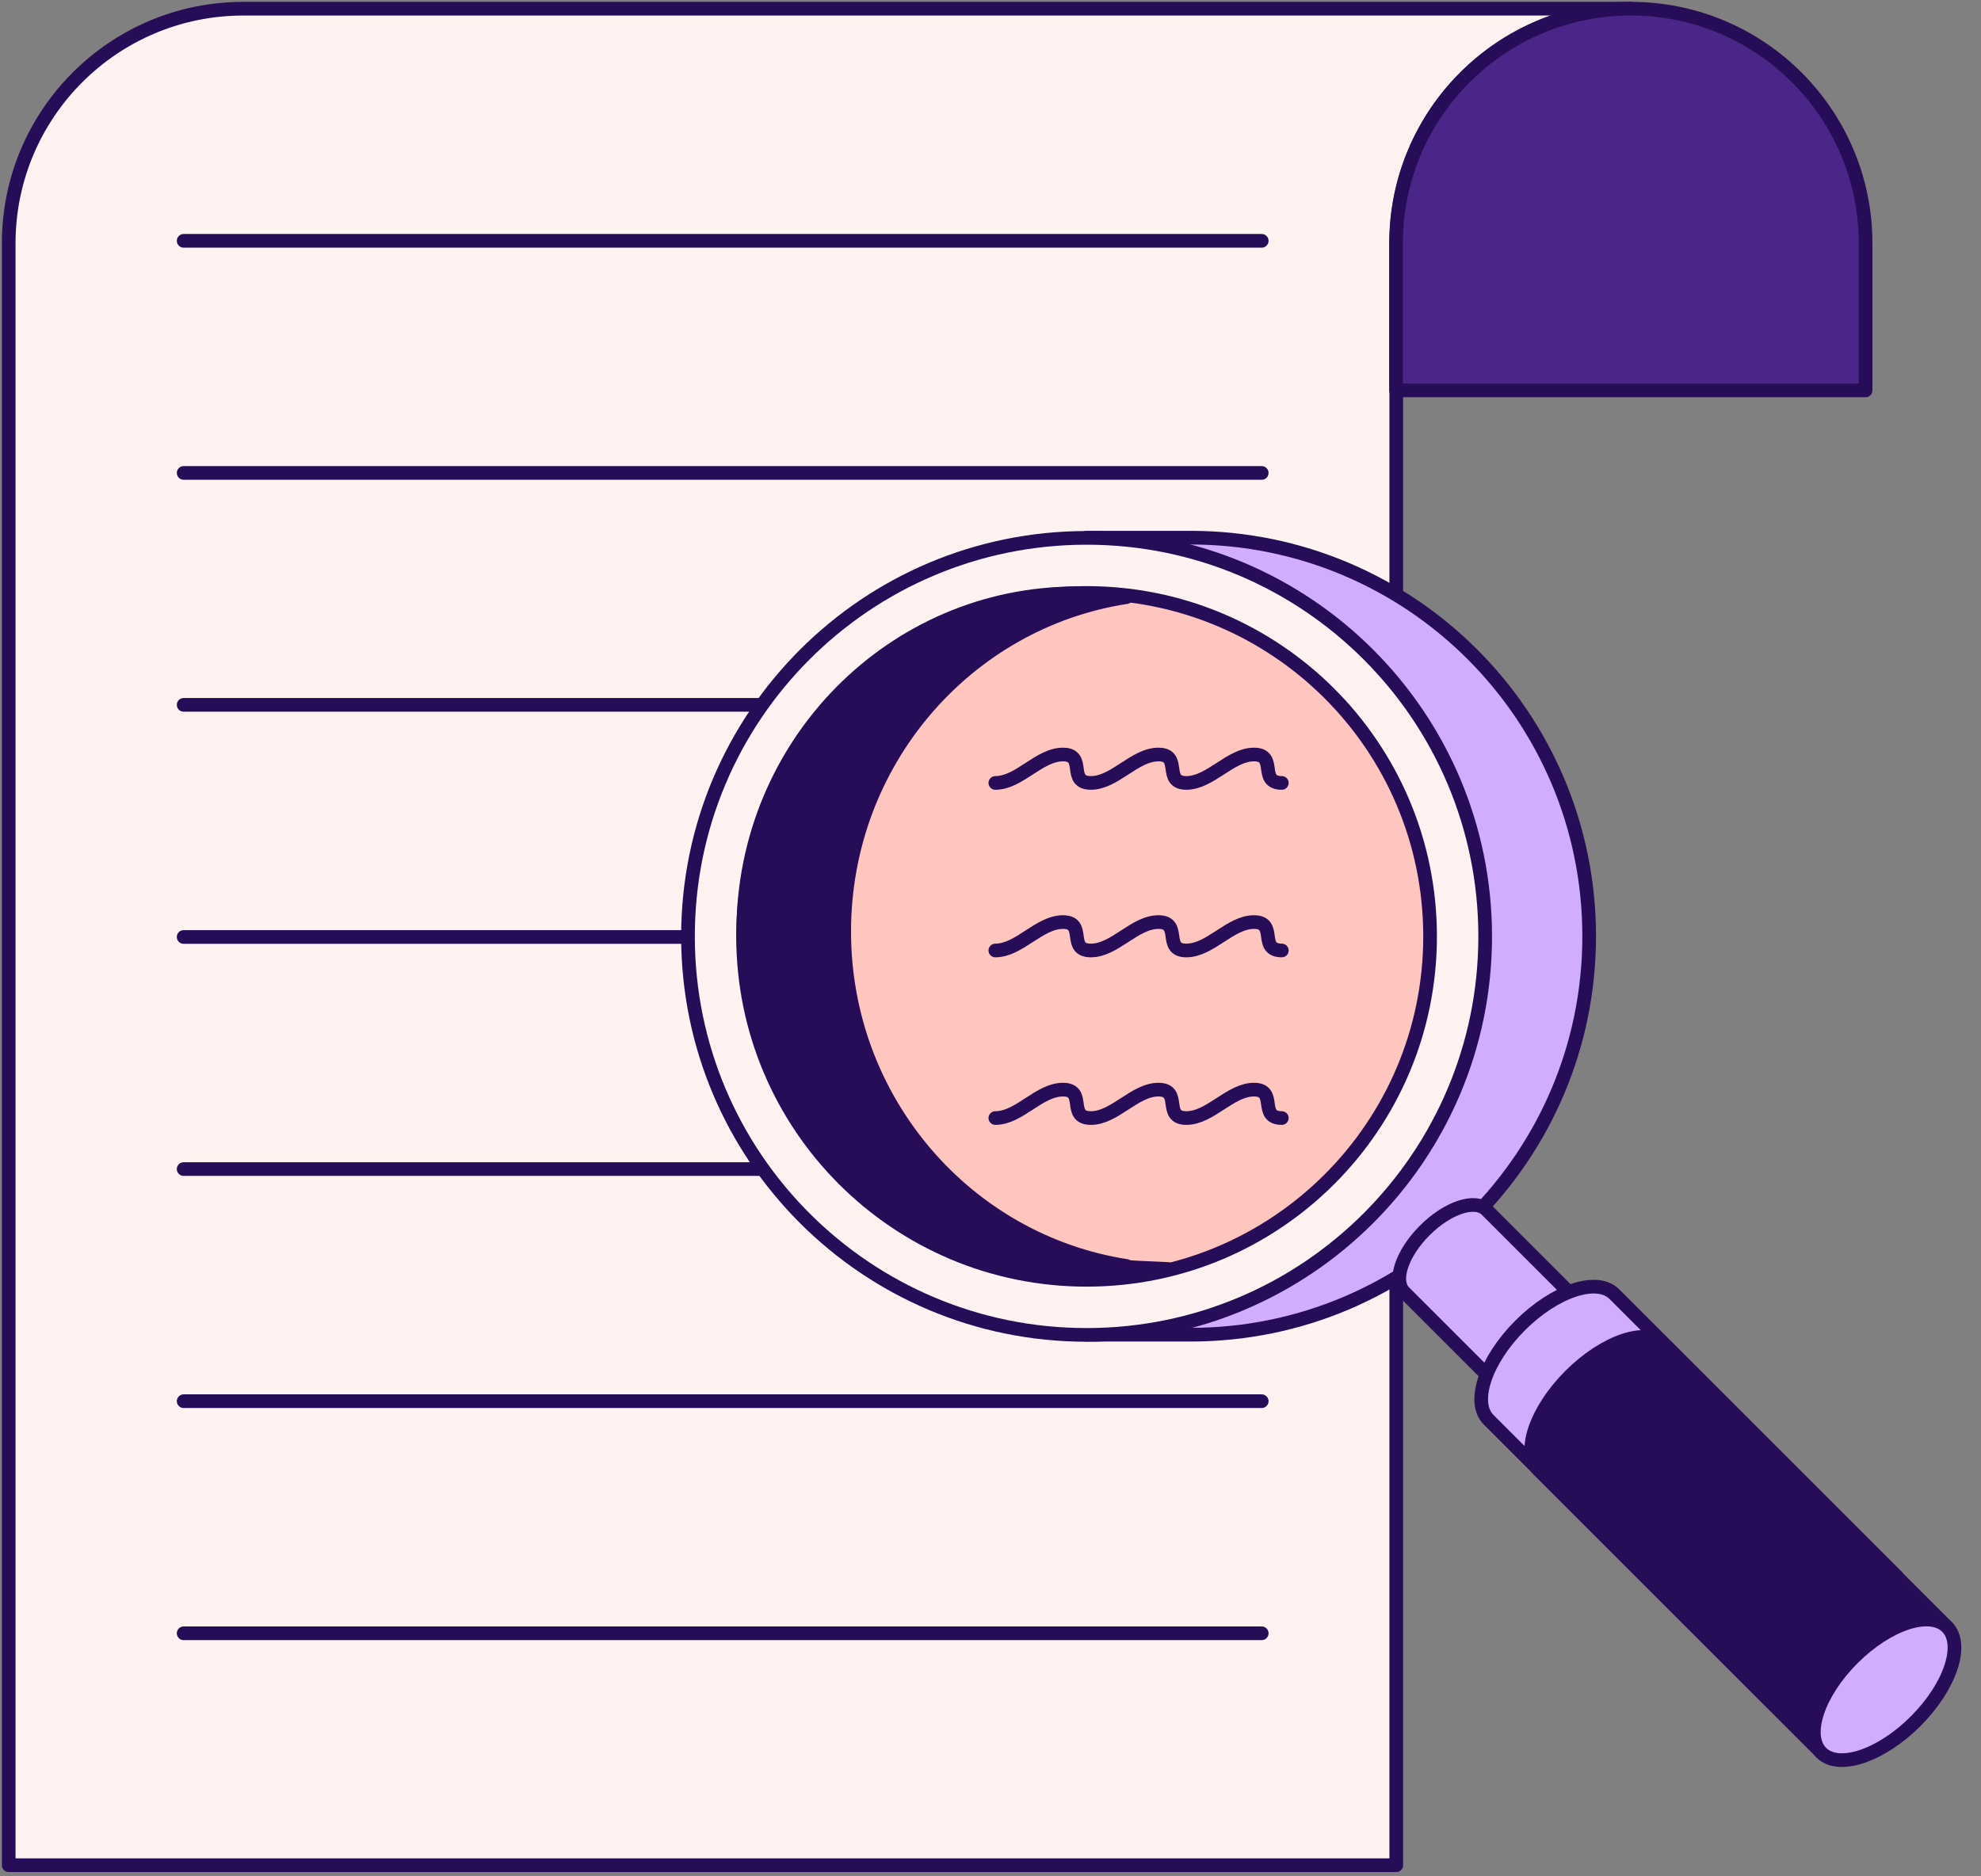 <?xml version="1.0" encoding="UTF-8"?> <svg xmlns="http://www.w3.org/2000/svg" width="455" height="431" viewBox="0 0 455 431" fill="none"><rect x="0" y="0" width="455" height="431" fill="#808080" stroke="none"/><path d="M320.695 55.9C320.695 26.109 344.849 2 374.596 2H55.9C26.109 2 2 26.153 2 55.9V428.496H320.695V55.9Z" fill="#FFF2F0" stroke="#270C57" stroke-width="3.14" stroke-linecap="round" stroke-linejoin="round"></path><path d="M374.595 2C404.342 2 428.495 26.153 428.495 55.9V89.688H320.65V55.9C320.65 26.153 344.803 2 374.551 2H374.595Z" fill="#4A2689" stroke="#270C57" stroke-width="3.14" stroke-linecap="round" stroke-linejoin="round"></path><path d="M42.181 375.219H289.794" stroke="#270C57" stroke-width="3.14" stroke-linecap="round" stroke-linejoin="round"></path><path d="M42.181 321.895H289.794" stroke="#270C57" stroke-width="3.14" stroke-linecap="round" stroke-linejoin="round"></path><path d="M42.181 268.57H289.794" stroke="#270C57" stroke-width="3.14" stroke-linecap="round" stroke-linejoin="round"></path><path d="M42.181 215.25H289.794" stroke="#270C57" stroke-width="3.14" stroke-linecap="round" stroke-linejoin="round"></path><path d="M42.181 161.926H289.794" stroke="#270C57" stroke-width="3.14" stroke-linecap="round" stroke-linejoin="round"></path><path d="M42.181 108.645H289.794" stroke="#270C57" stroke-width="3.14" stroke-linecap="round" stroke-linejoin="round"></path><path d="M42.181 55.324H289.794" stroke="#270C57" stroke-width="3.14" stroke-linecap="round" stroke-linejoin="round"></path><path d="M273.454 123.52H249.567V126.672C210.585 137.194 181.903 172.802 181.903 215.07C181.903 257.338 210.585 292.946 249.567 303.468V306.621H273.454C324.024 306.621 365.004 265.64 365.004 215.07C365.004 164.5 324.024 123.52 273.454 123.52Z" fill="#D1AEFC" stroke="#270C57" stroke-width="3.14" stroke-linecap="round" stroke-linejoin="round"></path><path d="M249.568 306.668C300.13 306.668 341.119 265.679 341.119 215.117C341.119 164.555 300.13 123.566 249.568 123.566C199.006 123.566 158.018 164.555 158.018 215.117C158.018 265.679 199.006 306.668 249.568 306.668Z" fill="#FFF2F0" stroke="#270C57" stroke-width="3.14" stroke-linecap="round" stroke-linejoin="round"></path><path d="M249.568 294.013C293.141 294.013 328.465 258.689 328.465 215.116C328.465 171.542 293.141 136.219 249.568 136.219C205.994 136.219 170.671 171.542 170.671 215.116C170.671 258.689 205.994 294.013 249.568 294.013Z" fill="#FFC6C0" stroke="#270C57" stroke-width="3.14" stroke-linecap="round" stroke-linejoin="round"></path><path d="M193.9 213.959C193.9 175.044 222.031 142.82 258.721 137.179C254.936 136.611 251.065 136.305 247.151 136.305C204.955 136.305 170.716 171.066 170.716 214.003C170.716 256.94 204.912 291.701 247.151 291.701C289.39 291.701 254.936 291.395 258.721 290.826C222.031 285.142 193.9 252.918 193.9 214.047V213.959Z" fill="#270C57" stroke="#270C57" stroke-width="3.14" stroke-linecap="round" stroke-linejoin="round"></path><path d="M327.222 282.689C321.982 287.928 319.896 294.232 322.515 296.852L365.05 339.386L383.963 320.472L341.429 277.938C338.81 275.318 332.461 277.45 327.266 282.644L327.222 282.689Z" fill="#D1AEFC" stroke="#270C57" stroke-width="3.14" stroke-linecap="round" stroke-linejoin="round"></path><path d="M349.111 304.535C341.164 312.483 337.922 322.206 341.918 326.158L406.83 391.069L435.689 362.209L370.778 297.298C366.782 293.302 357.103 296.543 349.155 304.491L349.111 304.535Z" fill="#D1AEFC" stroke="#270C57" stroke-width="3.14" stroke-linecap="round" stroke-linejoin="round"></path><path d="M360.609 316.078C352.662 324.026 349.42 333.749 353.416 337.7L418.328 402.612L447.187 373.752L382.276 308.841C378.28 304.845 368.601 308.086 360.653 316.034L360.609 316.078Z" fill="#270C57" stroke="#270C57" stroke-width="3.14" stroke-linecap="round" stroke-linejoin="round"></path><path d="M439.979 395.426C447.955 387.45 451.188 377.751 447.2 373.763C443.212 369.775 433.513 373.008 425.537 380.984C417.561 388.96 414.329 398.659 418.317 402.647C422.304 406.635 432.003 403.402 439.979 395.426Z" fill="#D1AEFC" stroke="#270C57" stroke-width="3.14" stroke-linecap="round" stroke-linejoin="round"></path><path d="M294.411 179.863C288.95 179.863 293.479 173.336 288.018 173.336C282.557 173.336 277.984 179.863 272.478 179.863C267.017 179.863 271.546 173.336 266.085 173.336C260.579 173.336 256.051 179.863 250.545 179.863C245.04 179.863 249.613 173.336 244.152 173.336C238.646 173.336 234.118 179.863 228.612 179.863" stroke="#270C57" stroke-width="3.14" stroke-linecap="round" stroke-linejoin="round"></path><path d="M294.411 218.355C288.95 218.355 293.479 211.828 288.018 211.828C282.557 211.828 277.984 218.355 272.478 218.355C267.017 218.355 271.546 211.828 266.085 211.828C260.579 211.828 256.051 218.355 250.545 218.355C245.04 218.355 249.613 211.828 244.152 211.828C238.646 211.828 234.118 218.355 228.612 218.355" stroke="#270C57" stroke-width="3.14" stroke-linecap="round" stroke-linejoin="round"></path><path d="M294.411 256.851C288.95 256.851 293.479 250.324 288.018 250.324C282.557 250.324 277.984 256.851 272.478 256.851C267.017 256.851 271.546 250.324 266.085 250.324C260.579 250.324 256.051 256.851 250.545 256.851C245.04 256.851 249.613 250.324 244.152 250.324C238.646 250.324 234.118 256.851 228.612 256.851" stroke="#270C57" stroke-width="3.14" stroke-linecap="round" stroke-linejoin="round"></path></svg> 